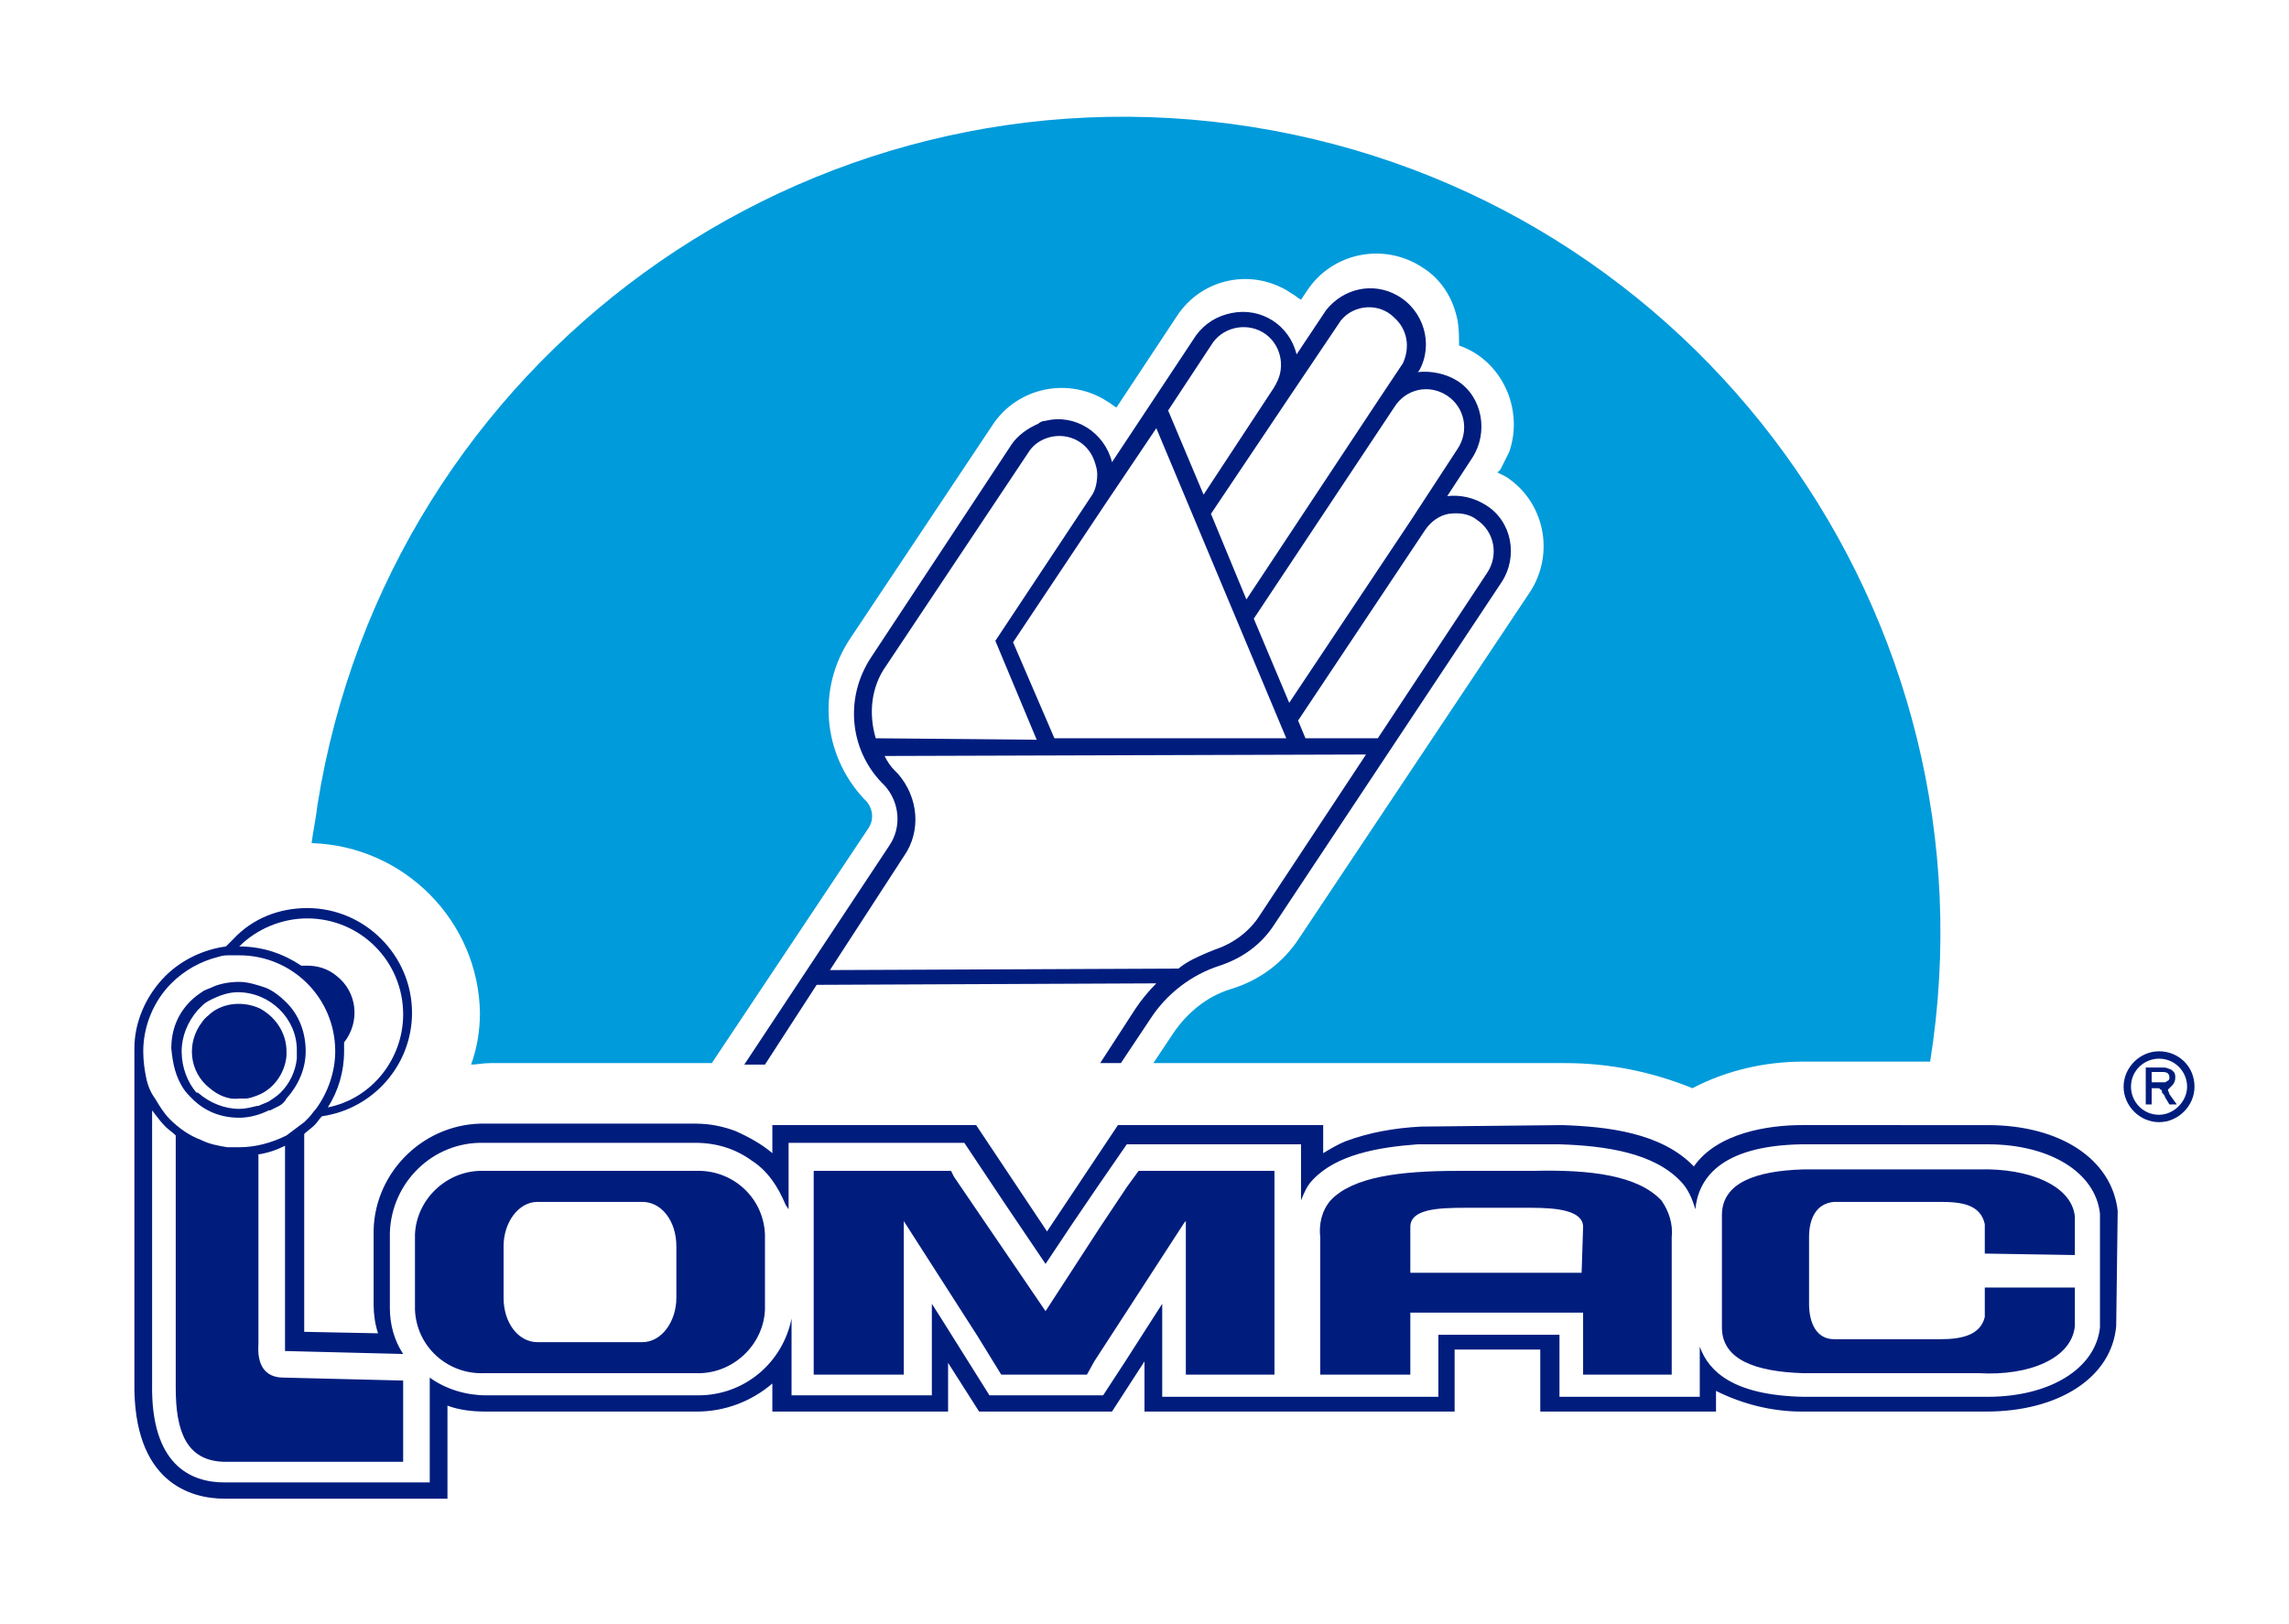 <?xml version="1.0" encoding="utf-8"?>
<!-- Generator: Adobe Illustrator 23.0.2, SVG Export Plug-In . SVG Version: 6.00 Build 0)  -->
<svg version="1.1" id="Capa_1" xmlns="http://www.w3.org/2000/svg" xmlns:xlink="http://www.w3.org/1999/xlink" x="0px" y="0px"
	 viewBox="0 0 155 110" style="enable-background:new 0 0 155 110;" xml:space="preserve">
<style type="text/css">
	.st0{clip-path:url(#SVGID_2_);}
	.st1{clip-path:url(#SVGID_4_);}
	.st2{fill:#009BDB;}
	.st3{fill:#001D7E;}
</style>
<title>155x110</title>
<g>
	<g>
		<defs>
			<rect id="SVGID_1_" x="-16.9" y="-35" width="186.8" height="180"/>
		</defs>
		<clipPath id="SVGID_2_">
			<use xlink:href="#SVGID_1_"  style="overflow:visible;"/>
		</clipPath>
		<g class="st0">
			<g>
				<g>
					<defs>
						<rect id="SVGID_3_" x="-16.9" y="-35" width="186.8" height="180"/>
					</defs>
					<clipPath id="SVGID_4_">
						<use xlink:href="#SVGID_3_"  style="overflow:visible;"/>
					</clipPath>
					<g class="st1">
						<path class="st2" d="M32.5,68.6c0,1.2-0.2,2.4-0.6,3.5c0.4,0,0.8-0.1,1.3-0.1h14.3h0.7l10.6-15.9c0.4-0.6,0.3-1.3-0.1-1.8
							l-0.1-0.1l-0.1-0.1c-2.8-3-3.2-7.5-0.9-10.9l9.6-14.4c1.7-2.6,5.2-3.3,7.8-1.6c0.2,0.1,0.4,0.3,0.6,0.4l4.1-6.2
							c1.7-2.6,5.2-3.3,7.8-1.5c0.2,0.1,0.4,0.3,0.6,0.4l0.4-0.6c1.7-2.6,5.2-3.3,7.8-1.6c1.3,0.8,2.1,2.1,2.4,3.6
							c0.1,0.6,0.1,1.1,0.1,1.7c2.9,1,4.4,4.3,3.4,7.2c-0.2,0.4-0.4,0.8-0.6,1.2l-0.2,0.2c0.2,0.1,0.4,0.2,0.6,0.3l0,0
							c2.6,1.7,3.3,5.2,1.6,7.8L88,63.5c-1.1,1.7-2.7,2.9-4.7,3.5c-1.6,0.5-2.9,1.6-3.8,2.9L78.1,72H106c3,0,5.9,0.6,8.6,1.7
							c2.3-1.2,4.9-1.8,7.5-1.8h8.6c4.8-30.1-15.7-58.5-45.9-63.3S26.3,24.4,21.5,54.5c-0.1,0.9-0.3,1.8-0.4,2.6
							C27.4,57.3,32.4,62.4,32.5,68.6"/>
						<path class="st3" d="M55.3,66.7l23-0.1c-0.5,0.5-1,1.1-1.4,1.7L74.5,72h1.4l2-3c1.1-1.7,2.8-3,4.7-3.6l0,0
							c1.5-0.5,2.8-1.4,3.7-2.8l15.4-23.2c1.1-1.7,0.7-4.1-1.1-5.2c-0.8-0.5-1.7-0.7-2.6-0.6l1.7-2.6c1.1-1.7,0.7-4.1-1-5.2
							c-0.8-0.5-1.8-0.7-2.7-0.6l0.1-0.1c1-1.8,0.3-4.1-1.5-5.1c-1.6-0.9-3.6-0.5-4.8,1l-2,3c-0.5-2-2.4-3.2-4.4-2.8
							c-1,0.2-1.8,0.7-2.4,1.5l-5.7,8.6c-0.5-2-2.5-3.3-4.5-2.8c-0.2,0-0.4,0.1-0.5,0.2c-0.7,0.3-1.4,0.8-1.8,1.4L59,44.5
							c-1.8,2.7-1.5,6.2,0.7,8.5l0.2,0.2c1,1.1,1.2,2.8,0.3,4.1l-9.8,14.8h1.4L55.3,66.7z M98.1,34.8c0.7-0.1,1.4,0,1.9,0.4
							c1.2,0.8,1.5,2.4,0.7,3.6L93.3,50h-4.9l-0.5-1.2l8.6-12.9L96,35.6l0.5,0.3l0,0C96.9,35.3,97.5,34.9,98.1,34.8 M98,26.8
							c1.2,0.8,1.5,2.4,0.7,3.6l-3.2,4.9l0,0l-8.2,12.3l-2.4-5.7l9.5-14.3l0,0C95.2,26.3,96.8,26,98,26.8L98,26.8 M87.3,26.9
							l3.5-5.2c0.9-1.1,2.6-1.2,3.6-0.2c0.9,0.8,1.1,2,0.6,3.1L93.4,27l-9,13.6L82,34.8L87.3,26.9z M82,23.4
							c0.7-1.2,2.3-1.6,3.5-0.9s1.6,2.3,0.9,3.5c0,0.1-0.1,0.1-0.1,0.2l0,0l-4.8,7.3l-2.4-5.7L82,23.4z M74.8,34.2l3.5-5.2l8.8,21
							H71.4l-2.8-6.5l0.2-0.3l0.2-0.3L74.8,34.2z M59.3,50c-0.5-1.7-0.3-3.5,0.7-4.9l9.6-14.4c0.3-0.5,0.7-0.8,1.2-1
							c1.3-0.5,2.8,0.1,3.3,1.5c0.1,0.3,0.2,0.6,0.2,0.9c0,0.5-0.1,1.1-0.4,1.5l-6.3,9.5l-0.2,0.3l2.8,6.7L59.3,50z M61.2,58
							c1.2-1.7,1-4-0.4-5.6l-0.2-0.2c-0.3-0.3-0.5-0.6-0.7-1l32.6-0.1L85.3,62c-0.7,1.1-1.8,1.9-3,2.3l-0.5,0.2l0,0
							c-0.7,0.3-1.4,0.6-2,1.1l-23.6,0.1L61.2,58z"/>
						<polygon class="st3" points="77.1,79.3 76.3,80.4 74.5,83.1 70.8,88.8 64.6,79.7 64.4,79.3 64.1,79.3 55.1,79.3 55.1,83.6 
							55.1,93.1 61.2,93.1 61.2,88.2 61.2,82.7 66.2,90.5 67.8,93.1 70.7,93.1 73.6,93.1 74.1,92.2 80.2,82.8 80.3,82.7 80.3,82.8 
							80.3,92 80.3,93.1 86.3,93.1 86.3,90.6 86.3,80.6 86.3,79.3 82.8,79.3 						"/>
						<path class="st3" d="M47.1,79.3H32.8c-2.5-0.1-4.6,1.9-4.7,4.3v5.1c0.1,2.5,2.2,4.4,4.7,4.3h14.3c2.5,0.1,4.6-1.9,4.7-4.3
							v-5.1C51.7,81.1,49.6,79.2,47.1,79.3 M45.8,87.9c0,1.6-1,3-2.3,3h-7.1c-1.3,0-2.3-1.3-2.3-3v-3.5c0-1.6,1-3,2.3-3h7.1
							c1.3,0,2.3,1.3,2.3,3V87.9z"/>
						<path class="st3" d="M140.5,85v-2.6c-0.2-2.1-3.1-3.3-6.5-3.2h-11.9c-3.2,0.1-5.5,0.9-5.5,3.1v7.6c0,2.2,2.3,3,5.5,3.1H134
							c3.4,0.2,6.3-1,6.5-3.2v-2.6h-6.1v2c-0.3,1.2-1.5,1.5-3,1.5h-7.2c-1.2,0-1.7-1.1-1.7-2.4v-4.5c0-1.3,0.5-2.3,1.7-2.4h7.2
							c1.5,0,2.7,0.2,3,1.5v2L140.5,85z"/>
						<path class="st3" d="M103.8,79.3h-5.1c-3.9,0-7.1,0.4-8.6,2c-0.6,0.7-0.8,1.6-0.7,2.5v9.3h6.1v-4.2h11.7v4.2h6v-9.3
							c0.1-0.9-0.2-1.8-0.7-2.5C110.9,79.6,107.7,79.2,103.8,79.3 M107.1,86.2H95.5v-3.1c0-1.2,1.8-1.3,3.7-1.3h4.5
							c1.8,0,3.5,0.2,3.5,1.3L107.1,86.2z"/>
						<path class="st3" d="M16.2,74.4c0.1,0,0.2,0,0.4,0c0.3,0,0.5-0.1,0.8-0.2c1.1-0.4,1.9-1.5,2-2.7c0-0.1,0-0.2,0-0.3
							c0-1.2-0.7-2.3-1.8-2.9c-1.1-0.5-2.4-0.4-3.3,0.3c-0.2,0.2-0.4,0.3-0.6,0.6c-1.1,1.4-0.9,3.4,0.5,4.5
							C14.8,74.2,15.5,74.5,16.2,74.4"/>
						<path class="st3" d="M12.4,73.7c0.2,0.3,0.4,0.5,0.6,0.7c0.9,0.9,2,1.3,3.2,1.3l0,0c0.7,0,1.4-0.2,2-0.5h0.1
							c0.2-0.1,0.4-0.2,0.6-0.3c0.2-0.1,0.4-0.3,0.5-0.5c0.8-0.9,1.3-2,1.3-3.2l0,0c0-1.2-0.4-2.4-1.3-3.3c-0.4-0.4-0.9-0.8-1.4-1
							c-0.6-0.2-1.2-0.4-1.8-0.4l0,0c-0.6,0-1.2,0.1-1.7,0.3c-0.2,0.1-0.5,0.2-0.7,0.3c-0.3,0.2-0.6,0.4-0.9,0.7
							c-0.9,0.9-1.3,2-1.3,3.2l0,0C11.7,72.1,11.9,72.9,12.4,73.7 M12.3,71.2c0-1,0.4-2,1.1-2.8c0.1-0.1,0.2-0.2,0.3-0.3
							c0.2-0.2,0.4-0.3,0.6-0.4c0.6-0.3,1.2-0.5,1.8-0.5l0,0c2.2,0,4,1.8,4,3.9l0,0c0,0.2,0,0.4,0,0.6C20,72.6,19.6,73.4,19,74
							c-0.2,0.2-0.5,0.4-0.8,0.6c-0.2,0.1-0.5,0.2-0.7,0.3h-0.1c-0.4,0.1-0.8,0.2-1.2,0.2l0,0c-1,0-2-0.4-2.8-1.1h-0.1
							C12.7,73.3,12.3,72.3,12.3,71.2L12.3,71.2L12.3,71.2z"/>
						<path class="st3" d="M143.4,82L143.4,82c-0.4-3.5-3.9-5.8-8.8-5.8H122l0,0c-2.2,0-5.7,0.5-7.3,2.8c-2.2-2.3-5.9-2.7-8.9-2.8
							l0,0l-9.6,0.1l0,0c-1.8,0.1-3.5,0.4-5.1,1c-0.5,0.2-1,0.5-1.5,0.8v-1.9H75.7l-4.8,7.2l-4.8-7.2H52.3v1.9
							c-0.7-0.6-1.6-1.1-2.5-1.5c-0.8-0.3-1.7-0.5-2.7-0.5H32.9c-4.1-0.1-7.5,3.2-7.6,7.2v5.1c0,0.6,0.1,1.3,0.3,1.9l-5-0.1V76.8
							c0.2-0.2,0.5-0.4,0.7-0.6s0.3-0.4,0.5-0.6c3.5-0.5,6.1-3.5,6.1-7l0,0c0-3.9-3.2-7.1-7.1-7.1l0,0l0,0c-1.9,0-3.7,0.7-5,2.1l0,0
							c-0.2,0.2-0.3,0.3-0.5,0.5c-1.5,0.2-3,0.9-4.1,2l0,0c-1.3,1.3-2.1,3.1-2.1,4.9v22.6c-0.1,6.8,3.8,7.9,6.1,7.9h15.1v-6.3
							c0.8,0.3,1.7,0.4,2.6,0.4h14.3c1.9,0,3.7-0.7,5.1-1.9v1.9h11.9v-3.3l2.1,3.3h9l2.2-3.4v3.4h21v-4.2h5.8v4.2h11.9v-1.4
							c1.8,0.9,3.8,1.4,5.8,1.4l0,0h12.5c4.9,0,8.5-2.3,8.8-5.8L143.4,82L143.4,82z M16.2,64.1c1.2-1.2,2.9-1.9,4.6-1.9l0,0
							c3.6,0,6.5,2.9,6.5,6.5l0,0l0,0c0,3-2.1,5.7-5.1,6.3c0.7-1.1,1.1-2.4,1.1-3.8l0,0c0-0.2,0-0.4,0-0.6c1.1-1.4,0.9-3.4-0.5-4.5
							c-0.6-0.5-1.3-0.7-2-0.7h-0.4C19.2,64.6,17.8,64.1,16.2,64.1L16.2,64.1L16.2,64.1L16.2,64.1z M9.7,71.2L9.7,71.2
							c0-1.7,0.7-3.4,1.9-4.6l0,0c0.9-0.9,2-1.5,3.2-1.8c0.3-0.1,0.5-0.1,0.8-0.1c0.2,0,0.4,0,0.6,0l0,0c3.6,0,6.5,2.9,6.5,6.5l0,0
							l0,0c0,1.4-0.5,2.8-1.3,3.9c-0.2,0.2-0.3,0.4-0.5,0.6l-0.1,0.1L20.6,76c-0.4,0.3-0.8,0.6-1.2,0.9c-1,0.5-2.1,0.8-3.2,0.8l0,0
							c-0.3,0-0.5,0-0.8,0c-0.6-0.1-1.2-0.2-1.8-0.5c-0.8-0.3-1.5-0.8-2.1-1.4c-0.4-0.4-0.7-0.9-1-1.4C10.2,74,10,73.5,9.9,73
							C9.8,72.5,9.7,71.9,9.7,71.2 M142.2,89.9c-0.3,2.8-3.4,4.7-7.6,4.7h-12.5c-4.7-0.1-6.4-1.7-7-3.4v3.4h-9.5v-4.2h-8.2v4.2H78.7
							v-6.3l-2.5,3.9l-1.5,2.3H67l-3.2-5.1l-0.7-1.1v6.2h-9.5v-5.2c-0.6,3-3.2,5.2-6.3,5.2H32.9c-1.3,0-2.7-0.4-3.8-1.2v7.1H15.2
							c-2.3,0-5-1.2-4.9-6.7V75.2c0.3,0.4,0.6,0.8,0.9,1.1c0.2,0.2,0.5,0.4,0.7,0.6V94c0,2.9,0.7,4.9,3.2,5h12.2v-5.5l-8.1-0.2
							c-1.3,0-1.8-0.9-1.7-2.3V78.2h-0.1c0.7-0.1,1.3-0.3,1.9-0.6v13.3c0,0.2,0,0.4,0,0.6l8,0.2c-0.6-0.9-0.9-2-0.9-3.1v-5.1
							c0.1-3.4,2.9-6.2,6.4-6.1h14.3c1.4,0,2.7,0.4,3.8,1.2c1.1,0.7,1.8,1.8,2.3,3l0.2,0.3v-4.5h11.9l2.8,4.2l2.7,4l1.8-2.7l1.7-2.5
							l2-2.9h11.8v3.8c0.2-0.5,0.4-1,0.8-1.4c1.6-1.7,4.4-2.2,7.1-2.4h0.3h1.6h7.7c3.2,0.1,6.4,0.6,8.2,2.5c0.5,0.5,0.8,1.2,1,1.9
							c0.2-2,1.6-4.3,7.2-4.4h12.6c4.2,0,7.3,1.9,7.6,4.7v3.4V89.9z"/>
						<path class="st3" d="M146.8,73.8L146.8,73.8c0.1-0.1,0.2-0.2,0.3-0.3c0.1-0.1,0.2-0.3,0.2-0.5c0-0.1,0-0.3-0.1-0.4
							s-0.2-0.2-0.3-0.2c-0.2-0.1-0.3-0.1-0.5-0.1h-1.1v2.5h0.4v-1.1h0.5l0.1,0.1c0.1,0,0.1,0.1,0.1,0.2c0.1,0.1,0.2,0.2,0.2,0.3
							l0.3,0.5l0,0h0.5l-0.5-0.7C146.9,74,146.8,73.9,146.8,73.8 M146.6,73.3c-0.1,0-0.2,0-0.3,0h-0.6v-0.7h0.7c0.1,0,0.3,0,0.4,0.1
							c0.1,0.1,0.1,0.2,0.1,0.3c0,0.1,0,0.1-0.1,0.2C146.7,73.2,146.7,73.3,146.6,73.3"/>
						<path class="st3" d="M146.2,71.2c-1.3,0-2.4,1.1-2.4,2.4s1.1,2.4,2.4,2.4c1.3,0,2.4-1.1,2.4-2.4
							C148.6,72.2,147.5,71.2,146.2,71.2 M146.2,75.5c-1.1,0-1.9-0.9-1.9-1.9c0-1.1,0.9-1.9,1.9-1.9c1.1,0,1.9,0.9,1.9,1.9
							S147.2,75.5,146.2,75.5L146.2,75.5"/>
					</g>
				</g>
			</g>
		</g>
	</g>
</g>
</svg>
